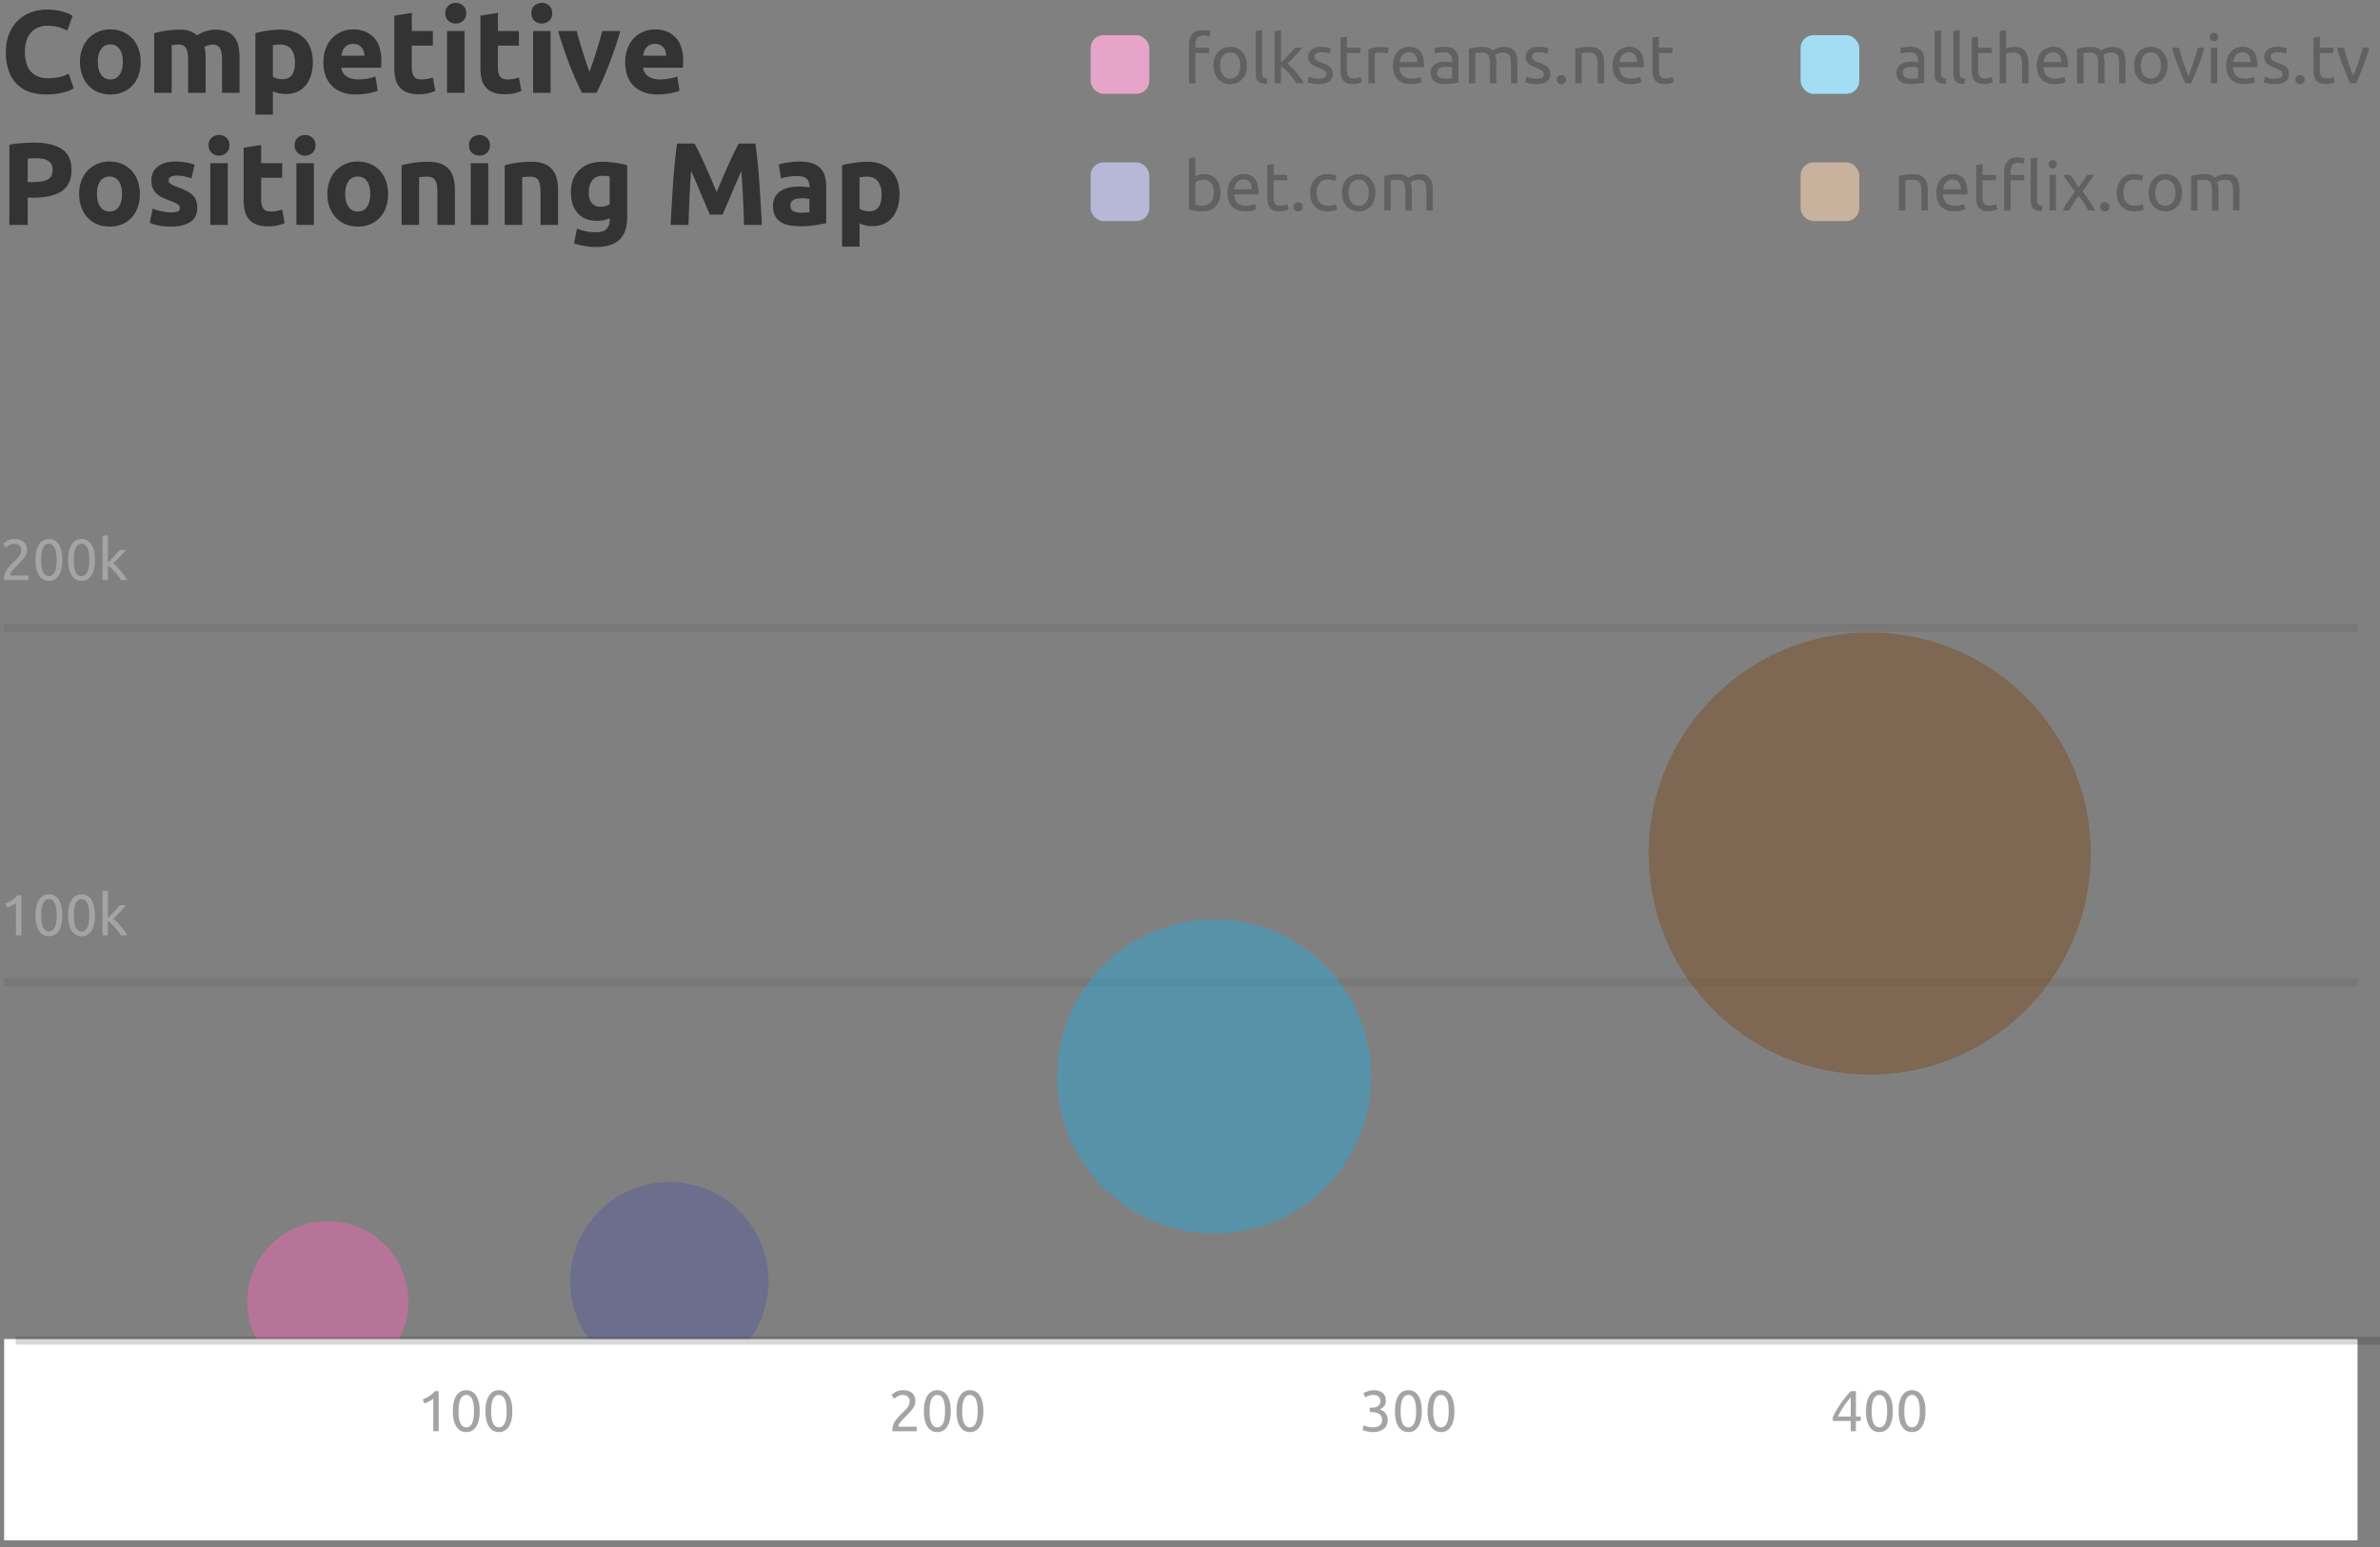 <svg xmlns="http://www.w3.org/2000/svg" width="303" height="197"><rect width="100%" height="100%" fill="#808080" stroke="none"/><g fill="none" fill-rule="evenodd" transform="translate(0 -3)"><path fill="#333" fill-rule="nonzero" d="M153.098 29.906c.349 0 .662-.055.942-.166a2.02 2.02 0 00.715-.47c.197-.204.35-.452.457-.746.108-.294.162-.624.162-.99 0-.349-.045-.668-.135-.96-.09-.29-.223-.54-.397-.75a1.816 1.816 0 00-.641-.487 2.045 2.045 0 00-.868-.175 2.26 2.26 0 00-1.143.305v-2.433l-.81.14v6.497c.186.052.424.104.715.157.29.052.625.078 1.003.078zm-.009-.715c-.22 0-.405-.01-.554-.03a2.578 2.578 0 01-.344-.066v-2.869c.099-.081.241-.16.427-.235a1.6 1.6 0 01.61-.114c.233 0 .432.042.598.127.166.084.3.2.405.348.105.149.18.325.227.528.047.204.07.422.07.654 0 .53-.13.938-.393 1.225-.261.288-.61.432-1.046.432zm5.46.715c.313 0 .594-.029.84-.087.248-.058.42-.113.52-.166l-.114-.68a2.592 2.592 0 01-.44.144c-.195.05-.435.074-.72.074-.505 0-.878-.122-1.116-.366-.238-.244-.375-.602-.41-1.073h3.105c.006-.046.008-.097.008-.152v-.136c0-.779-.162-1.359-.488-1.74-.325-.38-.793-.57-1.404-.57-.262 0-.517.049-.767.148-.25.098-.471.247-.663.444a2.198 2.198 0 00-.462.746c-.117.3-.175.65-.175 1.05 0 .344.045.66.135.947.09.288.229.536.415.746.186.209.423.373.71.492.288.12.63.18 1.025.18zm.828-2.808h-2.25c.017-.157.053-.31.109-.462.055-.151.132-.285.23-.401.1-.117.22-.211.363-.284.142-.072.306-.109.492-.109.332 0 .592.118.78.354.19.235.281.536.276.902zm3.54 2.8c.262 0 .494-.031.698-.092.203-.061.346-.112.427-.153l-.157-.671c-.058.023-.161.062-.31.117a1.7 1.7 0 01-.588.083 1.15 1.15 0 01-.366-.052.561.561 0 01-.262-.179.838.838 0 01-.157-.349 2.503 2.503 0 01-.052-.562v-2.093h1.718v-.68h-1.718v-1.404l-.811.14v4.046c0 .302.024.568.074.798.05.23.135.423.257.58.122.156.283.274.484.353.2.078.455.117.763.117zm2.355.017c.18 0 .322-.058.427-.175a.59.59 0 00.157-.41.595.595 0 00-.157-.41c-.105-.116-.247-.174-.427-.174s-.323.058-.428.175a.596.596 0 00-.157.41c0 .157.053.293.157.41a.547.547 0 00.428.174zm3.74-.009c.117 0 .238-.007.363-.022.125-.014.242-.032.353-.052.11-.02.21-.044.296-.07a.846.846 0 00.201-.083l-.113-.68c-.1.047-.236.09-.41.131-.175.04-.37.061-.585.061-.267 0-.494-.04-.68-.118a1.17 1.17 0 01-.458-.335 1.388 1.388 0 01-.261-.524 2.564 2.564 0 01-.083-.671c0-.547.12-.962.362-1.247.241-.285.588-.428 1.042-.428.18 0 .35.018.51.053.16.035.301.081.423.14l.183-.69a2.837 2.837 0 00-.584-.165 3.6 3.6 0 00-.61-.053 2.2 2.2 0 00-.903.18c-.27.118-.499.284-.685.496a2.25 2.25 0 00-.431.755c-.102.29-.153.61-.153.959s.047.667.14.955c.093.288.234.536.423.745.188.21.421.372.697.489.276.116.598.174.964.174zm3.96.009c.308 0 .593-.057.855-.17.261-.114.486-.275.675-.484.19-.21.336-.46.44-.75.105-.29.158-.616.158-.977 0-.355-.053-.679-.157-.972a2.253 2.253 0 00-.44-.755 1.965 1.965 0 00-.676-.484 2.136 2.136 0 00-.855-.17c-.308 0-.593.057-.855.17a1.956 1.956 0 00-.676.484c-.188.21-.335.461-.44.755a2.864 2.864 0 00-.157.972c0 .36.052.686.157.977.105.29.252.54.44.75.19.21.415.37.676.484.262.113.547.17.855.17zm0-.715c-.395 0-.708-.15-.938-.45-.23-.299-.344-.704-.344-1.216 0-.511.115-.917.344-1.216.23-.3.543-.45.938-.45.395 0 .708.15.937.45.23.299.345.705.345 1.216 0 .512-.115.917-.345 1.217-.23.3-.542.449-.937.449zm4.081.601v-3.828c.023-.006.07-.014.14-.026.07-.012.147-.022.23-.03.085-.01.174-.017.267-.022.093-.006.18-.01.261-.01.192 0 .35.031.476.092a.68.68 0 01.296.284c.073.128.124.288.153.48.029.191.043.421.043.688v2.372h.811v-2.546c0-.198-.011-.387-.034-.567a3.127 3.127 0 00-.105-.497 1.33 1.33 0 01.362-.196c.177-.073.402-.11.676-.11.197 0 .359.031.484.092a.686.686 0 01.296.284c.073.128.122.288.148.48.027.191.04.421.04.688v2.372h.81v-2.546c0-.302-.021-.581-.065-.837a1.67 1.67 0 00-.253-.663 1.23 1.23 0 00-.519-.432c-.22-.101-.505-.152-.854-.152-.18 0-.349.019-.506.057-.157.037-.3.08-.427.13-.128.05-.236.1-.323.153a3.189 3.189 0 00-.192.122 1.28 1.28 0 00-.497-.344 1.983 1.983 0 00-.732-.118c-.402 0-.755.026-1.06.078-.305.053-.55.102-.737.149V29.8h.811zm65.524 0v-3.828l.144-.026c.067-.012.143-.022.227-.03.084-.01.173-.017.266-.022.093-.006.183-.01.27-.01.216 0 .396.029.541.084a.742.742 0 01.349.266 1.2 1.2 0 01.187.48c.038.197.057.435.057.714v2.372h.811v-2.546c0-.308-.029-.59-.087-.846a1.653 1.653 0 00-.301-.658 1.409 1.409 0 00-.571-.428c-.239-.101-.538-.152-.898-.152-.402 0-.756.026-1.064.078a10.38 10.38 0 00-.742.149V29.8h.811zm6.227.105c.314 0 .594-.029.842-.087.247-.058.42-.113.518-.166l-.113-.68a2.623 2.623 0 01-.44.144c-.195.05-.435.074-.72.074-.506 0-.878-.122-1.116-.366-.238-.244-.375-.602-.41-1.073h3.105c.005-.046.008-.097.008-.152v-.136c0-.779-.162-1.359-.488-1.74-.326-.38-.794-.57-1.404-.57-.262 0-.517.049-.767.148-.25.098-.471.247-.663.444a2.198 2.198 0 00-.462.746c-.117.3-.175.65-.175 1.05 0 .344.045.66.135.947.09.288.229.536.415.746.186.209.423.373.71.492.288.12.63.18 1.025.18zm.828-2.808h-2.25a1.98 1.98 0 01.11-.462c.055-.151.132-.285.23-.401.1-.117.22-.211.363-.284.142-.072.306-.109.492-.109.332 0 .592.118.78.354.19.235.281.536.275.902zm3.541 2.8c.262 0 .494-.031.698-.092.203-.061.346-.112.427-.153l-.157-.671c-.058.023-.161.062-.31.117a1.7 1.7 0 01-.588.083 1.16 1.16 0 01-.367-.052.564.564 0 01-.261-.179.838.838 0 01-.157-.349 2.503 2.503 0 01-.052-.562v-2.093h1.718v-.68h-1.718v-1.404l-.811.14v4.046c0 .302.024.568.074.798.05.23.135.423.257.58.122.156.283.274.484.353.2.078.455.117.763.117zm2.79-.097v-3.854h1.745v-.68h-1.744v-.393c0-.348.075-.626.226-.832.151-.207.416-.31.794-.31.157 0 .29.013.401.04.11.025.198.05.262.073l.113-.697a2.018 2.018 0 00-.314-.074 2.913 2.913 0 00-.523-.04c-.61 0-1.058.159-1.343.476-.285.316-.427.766-.427 1.347V29.8h.81zm3.951.088l.113-.68a2.227 2.227 0 01-.322-.066.488.488 0 01-.21-.118.453.453 0 01-.113-.209 1.325 1.325 0 01-.035-.331v-5.45l-.81.139v5.441c0 .43.104.748.313.951.21.204.564.311 1.064.323zm1.421-5.442a.507.507 0 00.524-.532.507.507 0 00-.523-.532.507.507 0 00-.524.532.507.507 0 00.523.532zm.41 5.354v-4.534h-.81V29.8h.81zm1.675 0c.064-.122.142-.261.235-.418.093-.157.193-.318.301-.484a18.102 18.102 0 01.676-.964 17.999 17.999 0 01.68.955c.11.166.212.327.305.484.093.157.172.3.236.427h.89c-.204-.4-.453-.812-.746-1.233-.294-.422-.58-.822-.86-1.2l1.466-2.101h-.864l-1.09 1.587-1.081-1.587h-.916l1.5 2.154c-.279.372-.56.763-.841 1.173-.282.41-.525.812-.728 1.207h.837zm4.552.114c.18 0 .322-.058.427-.175a.59.59 0 00.157-.41.595.595 0 00-.157-.41c-.105-.116-.247-.174-.427-.174s-.323.058-.427.175a.591.591 0 00-.157.41c0 .157.052.293.157.41a.545.545 0 00.427.174zm3.741-.009c.116 0 .237-.007.362-.022.125-.014.243-.032.353-.052.11-.02.21-.044.297-.07a.835.835 0 00.2-.083l-.113-.68c-.1.047-.236.09-.41.131-.175.04-.37.061-.584.061-.268 0-.495-.04-.68-.118a1.15 1.15 0 01-.458-.335 1.375 1.375 0 01-.262-.524 2.564 2.564 0 01-.083-.671c0-.547.12-.962.362-1.247.241-.285.589-.428 1.042-.428.18 0 .35.018.51.053.16.035.301.081.423.14l.183-.69a2.837 2.837 0 00-.584-.165 3.59 3.59 0 00-.61-.053 2.2 2.2 0 00-.903.18c-.27.118-.498.284-.685.496a2.25 2.25 0 00-.431.755c-.102.29-.153.61-.153.959s.047.667.14.955a1.94 1.94 0 001.12 1.234c.276.116.598.174.964.174zm3.96.009c.307 0 .592-.057.854-.17.261-.114.487-.275.676-.484.189-.21.335-.46.44-.75.105-.29.157-.616.157-.977 0-.355-.052-.679-.157-.972a2.236 2.236 0 00-.44-.755 1.965 1.965 0 00-.676-.484 2.136 2.136 0 00-.855-.17c-.308 0-.593.057-.855.17a1.952 1.952 0 00-.675.484c-.19.21-.336.461-.44.755a2.864 2.864 0 00-.158.972c0 .36.053.686.157.977.105.29.252.54.44.75.19.21.415.37.676.484.262.113.547.17.855.17zm0-.715c-.396 0-.709-.15-.938-.45-.23-.299-.345-.704-.345-1.216 0-.511.115-.917.345-1.216.23-.3.542-.45.937-.45s.708.15.938.45c.23.299.344.705.344 1.216 0 .512-.115.917-.344 1.217-.23.3-.543.449-.938.449zm4.08.601v-3.828a3.13 3.13 0 01.371-.056c.084-.01.173-.017.266-.022.093-.006.18-.01.262-.01.191 0 .35.031.475.092a.68.68 0 01.296.284c.073.128.124.288.153.48.029.191.044.421.044.688v2.372h.81v-2.546c0-.198-.011-.387-.034-.567a3.02 3.02 0 00-.105-.497c.064-.058.185-.123.362-.196a1.79 1.79 0 01.676-.11c.197 0 .359.031.484.092a.68.68 0 01.296.284c.073.128.122.288.149.48.026.191.039.421.039.688v2.372h.81v-2.546c0-.302-.021-.581-.065-.837a1.67 1.67 0 00-.253-.663 1.227 1.227 0 00-.518-.432c-.221-.101-.506-.152-.855-.152-.18 0-.349.019-.506.057-.157.037-.3.08-.427.13-.128.05-.236.1-.323.153-.087.052-.15.093-.192.122a1.273 1.273 0 00-.497-.344 1.98 1.98 0 00-.732-.118c-.401 0-.755.026-1.06.078-.305.053-.55.102-.737.149V29.8h.811zm-36.548-16.099c.18 0 .362-.007.545-.022a13.22 13.22 0 00.933-.104l.293-.048v-2.835c0-.255-.03-.49-.088-.702a1.347 1.347 0 00-.292-.549 1.343 1.343 0 00-.54-.358 2.36 2.36 0 00-.824-.126c-.285 0-.55.022-.794.065-.244.044-.419.09-.523.136l.096.671c.098-.04.248-.08.449-.118.2-.037.434-.056.702-.056.209 0 .38.03.51.091s.234.143.31.244a.912.912 0 01.156.35c.03.13.044.262.044.396v.227a2.06 2.06 0 00-.122-.026l-.205-.04a2.804 2.804 0 00-.501-.048c-.256 0-.5.027-.733.079a1.92 1.92 0 00-.61.244c-.175.11-.313.256-.415.436-.101.18-.152.395-.152.645 0 .262.043.486.13.672.088.186.21.336.367.449a1.6 1.6 0 00.558.249 3 3 0 00.706.078zm.096-.68c-.32 0-.572-.057-.758-.17-.186-.114-.28-.316-.28-.606 0-.157.038-.284.114-.38a.795.795 0 01.283-.226c.114-.056.239-.092.375-.11.137-.017.266-.026.388-.026.186 0 .345.01.476.031.13.02.225.045.283.074v1.352a2.282 2.282 0 01-.37.048 9.533 9.533 0 01-.51.013zm4.378.671l.113-.68a2.24 2.24 0 01-.322-.065.498.498 0 01-.21-.118.452.452 0 01-.113-.21 1.317 1.317 0 01-.035-.33V6.838l-.81.14v5.441c0 .43.104.747.313.95.21.204.564.312 1.064.323zm2.38 0l.114-.68a2.286 2.286 0 01-.323-.065.488.488 0 01-.209-.118.452.452 0 01-.113-.21 1.317 1.317 0 01-.035-.33V6.838l-.811.14v5.441c0 .43.105.747.314.95.21.204.564.312 1.064.323zm2.547.009a2.4 2.4 0 00.698-.092 2.86 2.86 0 00.427-.152l-.157-.672c-.058.024-.161.063-.31.118a1.724 1.724 0 01-.588.083c-.14 0-.262-.018-.366-.052a.563.563 0 01-.262-.18.833.833 0 01-.157-.348 2.51 2.51 0 01-.052-.562V9.752h1.718v-.68h-1.718V7.666l-.811.14v4.046c0 .303.024.569.074.798.05.23.135.423.257.58.122.157.284.275.484.353.2.079.455.118.763.118zm2.79-.096V9.84a1.48 1.48 0 01.145-.044c.066-.017.142-.033.226-.048.085-.014.173-.027.266-.039.093-.012.183-.017.27-.017.216 0 .396.027.541.082a.751.751 0 01.35.266c.086.122.149.282.187.48.037.198.056.436.056.715v2.372h.811V11.06c0-.308-.029-.59-.087-.846a1.663 1.663 0 00-.3-.659 1.417 1.417 0 00-.572-.427c-.238-.102-.538-.153-.898-.153a2.767 2.767 0 00-.994.184v-2.32l-.811.14v6.627h.81zm6.201.105c.314 0 .595-.03.842-.087a2.45 2.45 0 00.518-.166l-.113-.68a2.719 2.719 0 01-.44.144 3.002 3.002 0 01-.72.074c-.506 0-.878-.122-1.116-.367-.238-.244-.375-.601-.41-1.072h3.105a1.22 1.22 0 00.008-.153v-.135c0-.78-.162-1.359-.488-1.74-.325-.38-.793-.571-1.404-.571-.262 0-.517.05-.767.148-.25.1-.471.247-.663.445a2.188 2.188 0 00-.462.746c-.117.299-.175.65-.175 1.05 0 .343.045.659.135.947.09.287.229.536.415.745.186.21.423.374.71.493.288.12.63.179 1.025.179zm.829-2.808h-2.25c.017-.157.053-.311.109-.462a1.181 1.181 0 01.593-.685c.142-.073.306-.11.492-.11.332 0 .592.119.78.354.19.236.281.536.276.903zm2.825 2.703V9.778a3.1 3.1 0 01.37-.056 5.123 5.123 0 01.528-.031c.192 0 .35.03.476.091a.686.686 0 01.296.284c.073.127.124.287.153.48.029.191.043.42.043.688v2.372h.811V11.06c0-.198-.011-.387-.035-.567a3.022 3.022 0 00-.104-.497c.064-.058.184-.124.362-.196.177-.073.402-.11.675-.11.198 0 .36.031.484.092a.683.683 0 01.297.284c.073.127.122.287.148.48.026.191.04.42.04.688v2.372h.81V11.06c0-.303-.021-.582-.065-.837a1.684 1.684 0 00-.253-.663 1.23 1.23 0 00-.519-.432c-.22-.102-.506-.153-.854-.153-.18 0-.35.02-.506.057a3.44 3.44 0 00-.427.131c-.128.05-.236.1-.323.153a3.189 3.189 0 00-.192.122 1.29 1.29 0 00-.497-.345 2.006 2.006 0 00-.733-.118c-.4 0-.754.027-1.06.079-.304.052-.55.102-.736.148v4.404h.811zm8.572.113c.308 0 .593-.056.855-.17.262-.113.487-.274.676-.484.189-.209.336-.459.44-.75.105-.29.157-.616.157-.976 0-.355-.052-.679-.157-.973a2.215 2.215 0 00-.44-.754c-.19-.21-.414-.37-.676-.484a2.136 2.136 0 00-.855-.17c-.308 0-.593.057-.854.17a1.934 1.934 0 00-.676.484c-.19.21-.336.46-.44.754a2.874 2.874 0 00-.157.973c0 .36.052.686.156.976.105.291.252.541.44.75.19.21.415.371.677.484.261.114.546.17.854.17zm0-.715c-.395 0-.707-.15-.937-.449-.23-.3-.345-.705-.345-1.216 0-.512.115-.917.345-1.217.23-.3.542-.449.937-.449.396 0 .708.15.938.45.23.299.344.704.344 1.216 0 .511-.115.917-.344 1.216-.23.3-.542.45-.938.45zm5.128.602c.285-.616.58-1.314.885-2.093a22.96 22.96 0 00.798-2.442h-.837c-.07.285-.153.589-.249.912a30.356 30.356 0 01-.632 1.879c-.11.296-.215.561-.314.794a20.175 20.175 0 01-.314-.794 27.498 27.498 0 01-.632-1.88 18.447 18.447 0 01-.248-.91h-.873c.227.848.493 1.662.798 2.441.306.78.6 1.477.886 2.093h.732zm2.921-5.354a.508.508 0 00.524-.532.507.507 0 00-.523-.532.507.507 0 00-.524.532.508.508 0 00.523.532zm.41 5.354V9.071h-.81v4.535h.81zm3.428.105c.313 0 .594-.03.841-.087.247-.059.42-.114.519-.166l-.113-.68a2.753 2.753 0 01-1.16.218c-.506 0-.878-.122-1.117-.367-.238-.244-.375-.601-.41-1.072h3.105c.006-.047.009-.098.009-.153v-.135c0-.78-.163-1.359-.488-1.74-.326-.38-.794-.571-1.405-.571-.261 0-.517.05-.767.148a1.9 1.9 0 00-.663.445 2.188 2.188 0 00-.462.746c-.116.299-.174.65-.174 1.05 0 .343.045.659.135.947.09.287.228.536.414.745.186.21.423.374.71.493.289.12.63.179 1.026.179zm.828-2.808h-2.25c.017-.157.054-.311.11-.462.054-.152.131-.285.23-.402.099-.116.22-.21.362-.283.142-.073.307-.11.493-.11.331 0 .591.119.78.354.19.236.28.536.275.903zm3.07 2.808c.575 0 1.018-.108 1.33-.323.31-.215.466-.532.466-.95a1.38 1.38 0 00-.096-.546 1.049 1.049 0 00-.275-.379 1.843 1.843 0 00-.431-.275 9 9 0 00-.576-.24 5.312 5.312 0 01-.418-.165 1.47 1.47 0 01-.293-.17.616.616 0 01-.174-.205.577.577 0 01-.057-.262.45.45 0 01.253-.423c.169-.09.367-.135.593-.135.262 0 .486.025.672.074.186.05.322.098.41.144l.148-.697a3.164 3.164 0 00-.488-.127c-.11-.02-.23-.038-.358-.052a3.296 3.296 0 00-.384-.022c-.511 0-.915.118-1.212.353-.296.236-.445.554-.445.955 0 .204.035.375.105.515.07.14.163.258.28.357.115.099.253.185.413.257.16.073.327.144.502.214.36.145.619.276.776.393a.554.554 0 01.235.47c0 .192-.08.332-.24.419-.16.087-.405.13-.736.13-.338 0-.608-.034-.811-.104-.204-.07-.352-.122-.445-.157l-.148.698c.081.035.235.086.462.152.227.067.54.1.942.1zm3.209.008c.18 0 .322-.058.427-.174a.591.591 0 00.157-.41.593.593 0 00-.157-.41c-.105-.116-.247-.174-.427-.174s-.323.058-.428.174a.597.597 0 00-.156.41c0 .157.052.294.156.41a.549.549 0 00.428.174zm3.296-.017a2.4 2.4 0 00.698-.092 2.86 2.86 0 00.427-.152l-.157-.672c-.058.024-.161.063-.31.118a1.724 1.724 0 01-.588.083c-.14 0-.262-.018-.366-.052a.563.563 0 01-.262-.18.833.833 0 01-.157-.348 2.51 2.51 0 01-.052-.562V9.752h1.718v-.68h-1.718V7.666l-.811.14v4.046c0 .303.024.569.074.798.05.23.135.423.257.58.122.157.284.275.484.353.2.079.455.118.763.118zm3.837-.096c.285-.616.58-1.314.885-2.093.306-.779.572-1.593.798-2.442h-.837c-.07.285-.152.589-.248.912a30.356 30.356 0 01-.633 1.879c-.11.296-.215.561-.314.794a21.868 21.868 0 01-.314-.794 27.498 27.498 0 01-.632-1.88 18.447 18.447 0 01-.248-.91h-.872c.226.848.492 1.662.798 2.441.305.78.6 1.477.885 2.093h.732zm-147.76 0V9.752h1.745v-.68h-1.744v-.393c0-.349.075-.626.227-.833.15-.206.415-.31.793-.31.186 0 .343.017.471.049.128.032.227.065.297.1l.148-.698c-.07-.029-.19-.06-.362-.096a3.13 3.13 0 00-.615-.052c-.61 0-1.058.158-1.343.475-.285.317-.427.766-.427 1.348v4.944h.81zm4.43.113c.309 0 .594-.056.855-.17.262-.113.487-.274.676-.484a2.2 2.2 0 00.44-.75c.105-.29.158-.616.158-.976 0-.355-.053-.679-.157-.973a2.248 2.248 0 00-.44-.754c-.19-.21-.415-.37-.677-.484a2.128 2.128 0 00-.854-.17c-.308 0-.593.057-.855.17a1.943 1.943 0 00-.676.484c-.189.21-.335.46-.44.754a2.874 2.874 0 00-.157.973c0 .36.052.686.157.976.105.291.251.541.44.75.19.21.415.371.676.484.262.114.547.17.855.17zm0-.715c-.394 0-.707-.15-.937-.449-.23-.3-.344-.705-.344-1.216 0-.512.115-.917.344-1.217.23-.3.543-.449.938-.449.395 0 .708.15.937.45.23.299.345.704.345 1.216 0 .511-.115.917-.345 1.216-.23.3-.542.45-.937.45zm4.631.69l.114-.68a2.243 2.243 0 01-.323-.066.498.498 0 01-.21-.118.45.45 0 01-.112-.21 1.272 1.272 0 01-.035-.33V6.838l-.811.14v5.441c0 .43.104.747.314.95.209.204.564.312 1.063.323zm1.832-.088v-2.18c.163.11.334.247.514.41.18.163.358.341.532.536.175.195.342.398.502.61.16.213.3.42.423.624h.95a7.811 7.811 0 00-.427-.658 13.231 13.231 0 00-.536-.698 9.583 9.583 0 00-.576-.64 5.38 5.38 0 00-.554-.498l.484-.501c.172-.178.342-.355.51-.532.169-.178.332-.354.489-.528.157-.174.302-.334.436-.48h-.95c-.105.122-.23.263-.376.423-.145.16-.3.327-.462.502-.163.174-.328.346-.497.514l-.462.462V6.84l-.811.14v6.627h.81zm4.796.105c.576 0 1.019-.108 1.33-.323.311-.215.467-.532.467-.95a1.38 1.38 0 00-.096-.546 1.06 1.06 0 00-.275-.379 1.85 1.85 0 00-.432-.275 8.955 8.955 0 00-.575-.24 5.35 5.35 0 01-.419-.165 1.46 1.46 0 01-.292-.17.604.604 0 01-.174-.205.577.577 0 01-.057-.262c0-.192.084-.332.253-.423.168-.09.366-.135.593-.135.261 0 .485.025.671.074.186.05.323.098.41.144l.148-.697a3.021 3.021 0 00-.488-.127c-.11-.02-.23-.038-.358-.052a3.266 3.266 0 00-.383-.022c-.512 0-.916.118-1.212.353-.297.236-.445.554-.445.955 0 .204.035.375.105.515.07.14.162.258.279.357.116.099.254.185.414.257.16.073.327.144.501.214.36.145.62.276.776.393a.555.555 0 01.236.47c0 .192-.08.332-.24.419-.16.087-.405.13-.737.13-.337 0-.607-.034-.81-.104-.204-.07-.353-.122-.446-.157l-.148.698c.082.035.236.086.462.152.227.067.541.1.942.1zm4.36-.009c.262 0 .495-.03.698-.092.204-.06.346-.111.427-.152l-.157-.672c-.058.024-.16.063-.31.118a1.72 1.72 0 01-.588.083c-.14 0-.261-.018-.366-.052a.563.563 0 01-.262-.18.833.833 0 01-.157-.348 2.51 2.51 0 01-.052-.562V9.752h1.718v-.68h-1.718V7.666l-.811.14v4.046c0 .303.025.569.074.798.05.23.135.423.257.58.122.157.284.275.484.353.2.079.455.118.763.118zm2.791-.096v-3.81c.047-.012.144-.034.292-.066s.298-.048.45-.048c.232 0 .422.016.57.048.149.032.255.06.319.083l.14-.707a1.987 1.987 0 00-.162-.039 7.847 7.847 0 00-.24-.044 3.787 3.787 0 00-.506-.048c-.354 0-.674.031-.959.092a5.47 5.47 0 00-.715.196v4.343h.811zm4.587.105c.314 0 .595-.03.842-.087a2.45 2.45 0 00.518-.166l-.113-.68a2.719 2.719 0 01-.44.144 3.002 3.002 0 01-.72.074c-.506 0-.878-.122-1.116-.367-.238-.244-.375-.601-.41-1.072h3.105c.005-.047.008-.098.008-.153v-.135c0-.78-.162-1.359-.488-1.74-.326-.38-.794-.571-1.404-.571-.262 0-.517.05-.767.148-.25.1-.471.247-.663.445a2.188 2.188 0 00-.462.746c-.117.299-.175.65-.175 1.05 0 .343.045.659.135.947.09.287.229.536.415.745.186.21.423.374.71.493.288.12.63.179 1.025.179zm.829-2.808h-2.25c.017-.157.053-.311.109-.462a1.181 1.181 0 01.593-.685c.142-.073.306-.11.492-.11.332 0 .592.119.78.354.19.236.281.536.276.903zm3.453 2.799c.18 0 .362-.007.545-.022a13.61 13.61 0 00.933-.104l.292-.048v-2.835c0-.255-.029-.49-.087-.702a1.359 1.359 0 00-.292-.549 1.35 1.35 0 00-.54-.358 2.37 2.37 0 00-.825-.126c-.285 0-.55.022-.794.065-.244.044-.418.09-.523.136l.096.671c.099-.04.249-.08.45-.118.2-.037.434-.056.701-.056.21 0 .38.03.51.091a.804.804 0 01.467.594c.029.13.044.262.044.396v.227a2.146 2.146 0 00-.123-.026l-.204-.04a2.785 2.785 0 00-.502-.048c-.256 0-.5.027-.732.079a1.91 1.91 0 00-.61.244c-.175.11-.313.256-.415.436-.102.18-.153.395-.153.645 0 .262.044.486.131.672.087.186.21.336.366.449a1.6 1.6 0 00.558.249c.216.052.451.078.707.078zm.096-.68c-.32 0-.573-.057-.759-.17-.186-.114-.279-.316-.279-.606a.6.6 0 01.113-.38.798.798 0 01.284-.226c.113-.056.238-.092.375-.11.136-.017.266-.026.388-.026.186 0 .344.01.475.031.131.02.225.045.284.074v1.352c-.1.023-.223.039-.371.048a9.477 9.477 0 01-.51.013zm3.828.584V9.778a3.1 3.1 0 01.37-.056 5.123 5.123 0 01.528-.031c.192 0 .35.03.476.091a.68.68 0 01.296.284c.073.127.124.287.153.48.029.191.043.42.043.688v2.372h.811V11.06c0-.198-.011-.387-.035-.567a3.022 3.022 0 00-.104-.497c.064-.058.184-.124.362-.196.177-.073.402-.11.676-.11.197 0 .359.031.484.092s.223.156.296.284c.073.127.122.287.148.48.026.191.04.42.04.688v2.372h.81V11.06c0-.303-.021-.582-.065-.837a1.67 1.67 0 00-.253-.663 1.23 1.23 0 00-.519-.432c-.22-.102-.505-.153-.854-.153-.18 0-.35.02-.506.057a3.44 3.44 0 00-.427.131c-.128.05-.236.1-.323.153a3.189 3.189 0 00-.192.122 1.29 1.29 0 00-.497-.345 2.004 2.004 0 00-.732-.118 6.36 6.36 0 00-1.06.079c-.305.052-.55.102-.737.148v4.404h.811zm7.753.105c.575 0 1.019-.108 1.33-.323.31-.215.466-.532.466-.95a1.38 1.38 0 00-.096-.546 1.058 1.058 0 00-.274-.379 1.871 1.871 0 00-.432-.275 9 9 0 00-.576-.24 5.472 5.472 0 01-.418-.165 1.433 1.433 0 01-.292-.17.608.608 0 01-.175-.205.577.577 0 01-.057-.262.45.45 0 01.253-.423c.169-.09.367-.135.593-.135.262 0 .486.025.672.074.186.05.323.098.41.144l.148-.697a3.164 3.164 0 00-.488-.127c-.11-.02-.23-.038-.358-.052a3.296 3.296 0 00-.384-.022c-.511 0-.915.118-1.212.353-.296.236-.445.554-.445.955 0 .204.035.375.105.515.07.14.163.258.28.357.115.099.254.185.413.257.16.073.327.144.502.214.36.145.619.276.776.393a.554.554 0 01.235.47c0 .192-.08.332-.24.419-.16.087-.405.13-.736.13-.337 0-.608-.034-.811-.104-.204-.07-.352-.122-.445-.157l-.148.698c.081.035.235.086.462.152.227.067.54.1.942.1zm3.209.008c.18 0 .323-.058.427-.174a.591.591 0 00.157-.41.593.593 0 00-.157-.41c-.104-.116-.247-.174-.427-.174s-.323.058-.427.174a.593.593 0 00-.157.41c0 .157.052.294.157.41a.545.545 0 00.427.174zm2.581-.113V9.778a4.158 4.158 0 01.371-.056 4.99 4.99 0 01.536-.031c.215 0 .395.027.54.082a.751.751 0 01.35.266 1.2 1.2 0 01.187.48c.038.198.057.436.057.715v2.372h.81V11.06c0-.308-.028-.59-.086-.846a1.678 1.678 0 00-.301-.659 1.413 1.413 0 00-.571-.427c-.239-.102-.538-.153-.899-.153-.4 0-.755.027-1.064.079a10.26 10.26 0 00-.74.148v4.404h.81zm6.227.105c.314 0 .594-.03.841-.087a2.52 2.52 0 00.52-.166l-.114-.68a2.753 2.753 0 01-1.16.218c-.506 0-.878-.122-1.116-.367-.239-.244-.375-.601-.41-1.072h3.104c.006-.047.01-.098.01-.153v-.135c0-.78-.164-1.359-.49-1.74-.325-.38-.793-.571-1.403-.571-.262 0-.518.05-.768.148-.25.1-.47.247-.662.445a2.205 2.205 0 00-.463.746c-.116.299-.174.65-.174 1.05 0 .343.045.659.135.947.09.287.228.536.414.745.186.21.423.374.711.493.288.12.63.179 1.025.179zm.828-2.808h-2.25c.018-.157.054-.311.11-.462a1.19 1.19 0 01.592-.685c.143-.073.307-.11.493-.11.331 0 .592.119.78.354.19.236.281.536.275.903zm3.54 2.799c.262 0 .495-.03.698-.092.204-.06.346-.111.428-.152l-.157-.672c-.058.024-.162.063-.31.118a1.726 1.726 0 01-.589.083c-.139 0-.261-.018-.366-.052a.56.56 0 01-.261-.18.833.833 0 01-.157-.348 2.502 2.502 0 01-.053-.562V9.752h1.718v-.68h-1.718V7.666l-.81.14v4.046c0 .303.024.569.073.798.05.23.136.423.258.58.122.157.283.275.484.353.2.079.455.118.763.118z" opacity=".4"/><rect width="7.475" height="7.475" x="138.847" y="23.67" fill="#B7B7D8" rx="1.644"/><rect width="7.475" height="7.475" x="229.234" y="23.67" fill="#C8B29D" rx="1.644"/><rect width="7.475" height="7.475" x="229.234" y="7.475" fill="#A2DDF3" rx="1.644"/><rect width="7.475" height="7.475" x="138.847" y="7.475" fill="#E6A4C8" rx="1.644"/><g transform="translate(0 69.844)"><path fill="#000" d="M300.142 58.749H.527v-1.052h299.615zm0-45.156H.527v-1.052h299.615z" opacity=".06"/><path fill="#A4A4A4" fill-rule="nonzero" d="M2.718 52.24v-5.104H2.23c-.22.256-.463.468-.729.637-.265.17-.537.308-.817.416l.213.516a4.7 4.7 0 00.638-.28c.1-.054.193-.11.28-.17.085-.058.158-.115.217-.169v4.154h.685zm3.513.11c.535 0 .953-.23 1.255-.692.302-.461.453-1.12.453-1.973 0-.855-.15-1.513-.453-1.974-.302-.462-.72-.692-1.255-.692-.536 0-.954.23-1.256.692-.302.461-.453 1.12-.453 1.974 0 .854.15 1.512.453 1.973.302.462.72.693 1.256.693zm0-.603a.7.7 0 01-.472-.166c-.127-.11-.23-.26-.305-.446-.077-.186-.13-.405-.162-.655s-.048-.516-.048-.795c0-.28.016-.545.048-.796.031-.25.085-.469.162-.655.076-.187.178-.335.305-.446a.7.7 0 01.472-.166c.186 0 .343.056.47.166.128.11.23.26.306.446.077.186.13.405.162.655s.048.516.048.796-.016.545-.048.795c-.031.25-.085.469-.162.655a1.158 1.158 0 01-.305.446.698.698 0 01-.471.166zm4.153.604c.535 0 .954-.231 1.256-.693.302-.461.453-1.12.453-1.973 0-.855-.151-1.513-.453-1.974-.302-.462-.72-.692-1.256-.692-.535 0-.954.23-1.256.692-.301.461-.452 1.12-.452 1.974 0 .854.15 1.512.452 1.973.302.462.721.693 1.256.693zm0-.604a.697.697 0 01-.471-.166 1.15 1.15 0 01-.306-.446c-.076-.186-.13-.405-.162-.655s-.048-.516-.048-.795c0-.28.016-.545.048-.796.032-.25.086-.469.162-.655a1.15 1.15 0 01.306-.446.697.697 0 01.471-.166.7.7 0 01.472.166c.127.11.229.26.305.446.076.186.13.405.162.655s.048.516.048.796-.016.545-.048.795-.086.469-.162.655a1.158 1.158 0 01-.305.446.7.7 0 01-.472.166zm3.351.493V50.4c.138.093.282.209.435.346.152.138.302.288.449.453.147.164.288.336.423.515.135.18.254.355.358.527h.802a6.556 6.556 0 00-.36-.556 11.612 11.612 0 00-.454-.59 8.08 8.08 0 00-.486-.54 4.559 4.559 0 00-.467-.42l.408-.424.431-.449c.143-.15.28-.298.413-.446.132-.147.255-.282.368-.405h-.803c-.088.104-.194.223-.316.358-.123.135-.253.276-.39.423-.138.147-.278.292-.42.435l-.39.39v-3.49l-.686.117v5.597h.685zM3.609 7v-.582h-2.35a.6.6 0 01.1-.294c.066-.113.148-.231.246-.354.099-.123.203-.24.313-.353l.291-.295c.148-.147.295-.298.442-.453.148-.155.28-.312.398-.471.118-.16.212-.322.284-.486.07-.165.106-.335.106-.512 0-.452-.133-.802-.401-1.05s-.669-.372-1.204-.372c-.177 0-.341.023-.494.067a2.21 2.21 0 00-.412.162 1.948 1.948 0 00-.516.382l.34.487.146-.13c.064-.056.143-.11.236-.161a1.82 1.82 0 01.317-.136 1.209 1.209 0 01.725-.011.74.74 0 01.276.15c.079.07.142.155.188.258.047.103.07.229.07.376 0 .137-.026.268-.077.39-.052.123-.12.242-.206.357a3.631 3.631 0 01-.295.347c-.11.115-.227.232-.35.35-.147.147-.297.299-.449.456-.152.157-.29.324-.412.5a2.654 2.654 0 00-.299.564c-.076.2-.114.414-.114.645v.08c0 .03.003.06.008.089h3.093zm2.622.11c.535 0 .953-.23 1.255-.692.302-.461.453-1.12.453-1.974 0-.854-.15-1.512-.453-1.973-.302-.462-.72-.693-1.255-.693-.536 0-.954.231-1.256.693-.302.461-.453 1.12-.453 1.973 0 .855.15 1.513.453 1.974.302.462.72.692 1.256.692zm0-.603a.7.7 0 01-.472-.166c-.127-.11-.23-.26-.305-.446-.077-.186-.13-.405-.162-.655s-.048-.516-.048-.796.016-.545.048-.795c.031-.25.085-.469.162-.655.076-.187.178-.335.305-.446a.7.7 0 01.472-.166c.186 0 .343.056.47.166.128.11.23.26.306.446.077.186.13.405.162.655s.048.516.048.795c0 .28-.016.545-.048.796-.031.25-.085.469-.162.655a1.158 1.158 0 01-.305.446.698.698 0 01-.471.166zm4.153.603c.535 0 .954-.23 1.256-.692.302-.461.453-1.12.453-1.974 0-.854-.151-1.512-.453-1.973-.302-.462-.72-.693-1.256-.693-.535 0-.954.231-1.256.693-.301.461-.452 1.12-.452 1.973 0 .855.15 1.513.452 1.974.302.462.721.692 1.256.692zm0-.603a.697.697 0 01-.471-.166 1.15 1.15 0 01-.306-.446c-.076-.186-.13-.405-.162-.655s-.048-.516-.048-.796.016-.545.048-.795.086-.469.162-.655a1.15 1.15 0 01.306-.446.697.697 0 01.471-.166.7.7 0 01.472.166c.127.11.229.26.305.446.076.186.13.405.162.655s.048.516.048.795c0 .28-.016.545-.048.796-.032.25-.086.469-.162.655a1.158 1.158 0 01-.305.446.7.7 0 01-.472.166zM13.735 7V5.159c.138.093.282.209.435.346.152.137.302.288.449.453.147.164.288.336.423.515.135.18.254.355.358.527h.802a6.556 6.556 0 00-.36-.556 11.612 11.612 0 00-.454-.59 8.08 8.08 0 00-.486-.54 4.559 4.559 0 00-.467-.42l.408-.424.431-.449c.143-.15.28-.298.413-.446.132-.147.255-.282.368-.405h-.803c-.088.103-.194.223-.316.358-.123.135-.253.276-.39.423-.138.147-.278.292-.42.435l-.39.39V1.285l-.686.118V7h.685z"/><circle cx="238.036" cy="41.821" r="28.144" fill="#7C4816" opacity=".42"/><circle cx="154.574" cy="70.196" r="19.99" fill="#22ADE3" opacity=".42"/><circle cx="41.737" cy="98.865" r="10.258" fill="#D66CA6" opacity=".62"/><circle cx="85.22" cy="96.267" r="12.625" fill="#5454A3" opacity=".42"/><path fill="#FFF" d="M.526 103.631h299.615v25.629H.526z"/><path fill="#A4A4A4" fill-rule="nonzero" d="M55.848 115.366v-5.104h-.486c-.22.255-.464.468-.729.637-.265.17-.537.308-.817.416l.213.516a4.45 4.45 0 00.637-.28c.1-.054.194-.11.28-.17.086-.058.158-.115.217-.169v4.154h.685zm3.513.11c.535 0 .954-.23 1.256-.692.302-.462.453-1.12.453-1.974 0-.854-.151-1.512-.453-1.974-.302-.461-.72-.692-1.256-.692-.535 0-.953.23-1.255.692-.302.462-.453 1.12-.453 1.974 0 .854.15 1.512.453 1.974.302.461.72.692 1.255.692zm0-.604a.698.698 0 01-.471-.165 1.15 1.15 0 01-.306-.446c-.076-.187-.13-.405-.162-.655s-.048-.516-.048-.796.016-.545.048-.795.086-.47.162-.656c.076-.186.178-.335.306-.445a.698.698 0 01.471-.166c.187 0 .344.055.472.166.127.11.23.259.305.445.076.187.13.405.162.656.032.25.048.515.048.795s-.016.545-.048.796c-.032.25-.086.468-.162.655a1.158 1.158 0 01-.305.446.698.698 0 01-.472.165zm4.154.604c.535 0 .954-.23 1.256-.692.302-.462.453-1.12.453-1.974 0-.854-.151-1.512-.453-1.974-.302-.461-.72-.692-1.256-.692-.535 0-.954.23-1.256.692-.302.462-.453 1.12-.453 1.974 0 .854.151 1.512.453 1.974.302.461.72.692 1.256.692zm0-.604a.694.694 0 01-.471-.165 1.15 1.15 0 01-.306-.446c-.076-.187-.13-.405-.162-.655s-.048-.516-.048-.796.016-.545.048-.795.086-.47.162-.656c.076-.186.178-.335.306-.445a.694.694 0 01.47-.166.69.69 0 01.472.166c.128.11.23.259.306.445.076.187.13.405.162.656.032.25.048.515.048.795s-.016.545-.048.796c-.032.25-.086.468-.162.655a1.15 1.15 0 01-.306.446.694.694 0 01-.471.165zm53.194.494v-.582h-2.35a.61.61 0 01.1-.295c.066-.113.148-.23.247-.353.098-.123.202-.24.313-.354.11-.113.207-.21.29-.294.148-.148.295-.299.442-.453a4.86 4.86 0 00.398-.472c.118-.16.212-.321.284-.486.07-.164.106-.335.106-.511 0-.452-.133-.802-.4-1.05-.269-.248-.67-.372-1.205-.372-.177 0-.341.022-.493.066a2.37 2.37 0 00-.413.162 1.95 1.95 0 00-.515.383l.338.487.148-.13c.063-.056.142-.11.235-.161.094-.052.2-.097.317-.137a1.237 1.237 0 01.725-.011.753.753 0 01.277.151.76.76 0 01.187.258c.047.103.07.228.07.376 0 .137-.025.267-.077.39s-.12.242-.206.357c-.086.116-.184.23-.295.346-.11.116-.227.232-.35.35-.147.147-.297.3-.449.457-.152.157-.29.324-.412.5a2.676 2.676 0 00-.299.564 1.791 1.791 0 00-.114.644v.081c0 .03.003.06.008.089h3.093zm2.622.11c.535 0 .953-.23 1.255-.692.302-.462.453-1.12.453-1.974 0-.854-.15-1.512-.453-1.974-.302-.461-.72-.692-1.255-.692-.536 0-.954.23-1.256.692-.302.462-.453 1.12-.453 1.974 0 .854.151 1.512.453 1.974.302.461.72.692 1.256.692zm0-.604a.698.698 0 01-.472-.165c-.127-.11-.23-.26-.305-.446-.076-.187-.13-.405-.162-.655s-.048-.516-.048-.796.016-.545.048-.795.086-.47.162-.656c.076-.186.178-.335.305-.445a.7.7 0 01.472-.166c.186 0 .343.055.471.166.128.11.23.259.306.445.076.187.13.405.162.656.032.25.048.515.048.795s-.016.545-.048.796c-.032.25-.086.468-.162.655a1.15 1.15 0 01-.306.446.698.698 0 01-.471.165zm4.153.604c.535 0 .954-.23 1.256-.692.302-.462.453-1.12.453-1.974 0-.854-.151-1.512-.453-1.974-.302-.461-.72-.692-1.256-.692-.535 0-.953.23-1.255.692-.302.462-.453 1.12-.453 1.974 0 .854.15 1.512.453 1.974.302.461.72.692 1.255.692zm0-.604a.698.698 0 01-.471-.165 1.15 1.15 0 01-.306-.446c-.076-.187-.13-.405-.162-.655s-.048-.516-.048-.796.016-.545.048-.795.086-.47.162-.656c.076-.186.178-.335.306-.445a.698.698 0 01.471-.166c.187 0 .344.055.472.166.127.11.23.259.305.445.076.187.13.405.162.656.032.25.048.515.048.795s-.016.545-.048.796c-.032.25-.086.468-.162.655a1.158 1.158 0 01-.305.446.698.698 0 01-.472.165zm51.265.604c.329 0 .613-.04.854-.118.24-.078.44-.186.6-.324.16-.137.278-.3.354-.49.076-.188.114-.393.114-.614 0-.182-.028-.347-.085-.494a1.45 1.45 0 00-.22-.39 1.225 1.225 0 00-.321-.28 1.672 1.672 0 00-.383-.17c.216-.098.4-.241.552-.43.152-.19.229-.416.229-.681 0-.192-.032-.37-.096-.534a1.167 1.167 0 00-.287-.428 1.326 1.326 0 00-.486-.28 2.209 2.209 0 00-.7-.099c-.143 0-.279.014-.409.04-.13.028-.251.06-.364.1a2.45 2.45 0 00-.531.258l.265.523a2.59 2.59 0 01.417-.214c.164-.069.364-.103.6-.103.118 0 .23.014.335.04a.72.72 0 01.549.733.77.77 0 01-.104.416.772.772 0 01-.265.262 1.078 1.078 0 01-.357.132c-.13.025-.256.037-.38.037h-.242v.56h.177c.176 0 .35.016.519.048.17.032.318.086.445.162a.899.899 0 01.31.306.883.883 0 01.117.47c0 .29-.094.521-.283.693-.19.172-.502.258-.94.258-.279 0-.516-.032-.71-.096a4.293 4.293 0 01-.416-.154l-.132.596c.039.02.103.044.191.074.088.03.192.059.31.088.117.03.244.054.379.074.135.02.266.03.394.03zm4.551 0c.535 0 .954-.23 1.256-.692.302-.462.453-1.12.453-1.974 0-.854-.151-1.512-.453-1.974-.302-.461-.72-.692-1.256-.692-.535 0-.954.23-1.256.692-.302.462-.453 1.12-.453 1.974 0 .854.151 1.512.453 1.974.302.461.72.692 1.256.692zm0-.604a.694.694 0 01-.471-.165 1.15 1.15 0 01-.306-.446c-.076-.187-.13-.405-.162-.655s-.048-.516-.048-.796.016-.545.048-.795.086-.47.162-.656c.076-.186.178-.335.306-.445.127-.11.284-.166.471-.166s.344.055.471.166c.128.11.23.259.306.445.076.187.13.405.162.656.032.25.048.515.048.795s-.016.545-.048.796c-.032.25-.086.468-.162.655a1.15 1.15 0 01-.306.446.694.694 0 01-.471.165zm4.154.604c.535 0 .953-.23 1.255-.692.302-.462.453-1.12.453-1.974 0-.854-.15-1.512-.453-1.974-.302-.461-.72-.692-1.255-.692-.535 0-.954.23-1.256.692-.302.462-.453 1.12-.453 1.974 0 .854.151 1.512.453 1.974.302.461.72.692 1.256.692zm0-.604a.698.698 0 01-.472-.165c-.127-.11-.23-.26-.305-.446-.076-.187-.13-.405-.162-.655s-.048-.516-.048-.796.016-.545.048-.795.086-.47.162-.656c.076-.186.178-.335.305-.445a.7.7 0 01.472-.166c.186 0 .343.055.471.166.128.11.23.259.306.445.076.187.13.405.162.656.032.25.048.515.048.795s-.016.545-.048.796c-.032.25-.086.468-.162.655a1.15 1.15 0 01-.306.446.698.698 0 01-.471.165zm52.826.494v-1.304h.603v-.56h-.604v-3.24h-.655c-.236.236-.47.5-.703.795-.234.295-.452.594-.656.899-.204.304-.387.6-.549.887-.162.288-.29.54-.383.755v.464h2.284v1.304h.662zm-.663-1.864h-1.62a9.802 9.802 0 01.736-1.296c.142-.21.288-.413.438-.607.15-.194.298-.37.446-.527v2.43zm3.652 1.974c.536 0 .954-.23 1.256-.692.302-.462.453-1.12.453-1.974 0-.854-.151-1.512-.453-1.974-.302-.461-.72-.692-1.256-.692-.535 0-.953.23-1.255.692-.302.462-.453 1.12-.453 1.974 0 .854.15 1.512.453 1.974.302.461.72.692 1.255.692zm0-.604a.693.693 0 01-.47-.165c-.129-.11-.23-.26-.307-.446a2.626 2.626 0 01-.162-.655c-.031-.25-.047-.516-.047-.796s.016-.545.047-.795c.032-.25.086-.47.162-.656.077-.186.178-.335.306-.445a.698.698 0 01.471-.166c.187 0 .344.055.472.166.127.11.23.259.305.445.076.187.13.405.162.656.032.25.048.515.048.795s-.016.545-.048.796c-.032.25-.086.468-.162.655a1.158 1.158 0 01-.305.446.698.698 0 01-.472.165zm4.154.604c.535 0 .954-.23 1.256-.692.302-.462.453-1.12.453-1.974 0-.854-.151-1.512-.453-1.974-.302-.461-.72-.692-1.256-.692-.535 0-.954.23-1.256.692-.302.462-.453 1.12-.453 1.974 0 .854.151 1.512.453 1.974.302.461.72.692 1.256.692zm0-.604a.696.696 0 01-.471-.165 1.15 1.15 0 01-.306-.446c-.076-.187-.13-.405-.162-.655s-.048-.516-.048-.796.016-.545.048-.795.086-.47.162-.656c.076-.186.178-.335.306-.445a.697.697 0 01.471-.166.69.69 0 01.471.166c.128.11.23.259.306.445.076.187.13.405.162.656.032.25.048.515.048.795s-.016.545-.048.796c-.032.25-.086.468-.162.655a1.15 1.15 0 01-.306.446.693.693 0 01-.47.165z"/><path fill="#000" d="M302.999 104.345H2.006v-1.003h300.993z" opacity=".16"/></g><path fill="#333" fill-rule="nonzero" d="M5.92 15.028c.787 0 1.48-.08 2.078-.24.598-.16 1.061-.338 1.39-.538l-.642-1.869c-.13.06-.275.125-.434.195-.16.07-.344.132-.553.187a6.245 6.245 0 01-1.63.202c-.538 0-.996-.088-1.375-.262a2.442 2.442 0 01-.92-.71 2.848 2.848 0 01-.508-1.07 5.465 5.465 0 01-.157-1.337c0-.598.08-1.106.24-1.525.159-.419.37-.76.635-1.024.264-.264.568-.456.912-.576.344-.12.695-.179 1.054-.179.538 0 1.019.06 1.442.18.424.12.795.264 1.114.433l.673-1.884a4.633 4.633 0 00-1.062-.471 7.953 7.953 0 00-.941-.224 6.75 6.75 0 00-1.196-.097c-.758 0-1.46.12-2.108.359a4.621 4.621 0 00-1.675 1.054 4.94 4.94 0 00-1.106 1.704C.882 8.009.747 8.774.747 9.631c0 1.724.441 3.054 1.324 3.991.882.937 2.165 1.406 3.849 1.406zm8.133 0c.588 0 1.118-.1 1.592-.3.473-.199.88-.48 1.218-.844.339-.364.598-.802.778-1.316a5.117 5.117 0 00.269-1.696c0-.618-.095-1.181-.284-1.69a3.8 3.8 0 00-.793-1.3 3.545 3.545 0 00-1.218-.838 3.993 3.993 0 00-1.562-.298c-.559 0-1.074.1-1.548.298a3.64 3.64 0 00-1.226.838 3.846 3.846 0 00-.807 1.3 4.71 4.71 0 00-.291 1.69c0 .618.094 1.183.284 1.696.19.514.453.952.792 1.316.339.364.745.645 1.218.845.474.199 1 .299 1.578.299zm0-1.914c-.509 0-.902-.202-1.181-.605-.28-.404-.419-.95-.419-1.637 0-.688.14-1.229.419-1.622.279-.394.672-.59 1.18-.59.509 0 .9.196 1.174.59.274.393.411.934.411 1.622 0 .687-.137 1.233-.41 1.637-.275.403-.666.605-1.174.605zm7.803 1.704v-6.07c.14-.02.284-.037.434-.052.15-.015.294-.022.433-.022.449 0 .765.15.95.448.184.3.276.808.276 1.525v4.171h2.228v-4.29c0-.29-.01-.56-.03-.815a3.383 3.383 0 00-.135-.725c.14-.09.317-.165.531-.224.214-.06.381-.09.5-.09.45 0 .766.15.95.448.184.3.277.808.277 1.525v4.171h2.227v-4.44a7.39 7.39 0 00-.134-1.465 2.81 2.81 0 00-.494-1.136 2.323 2.323 0 00-.964-.74c-.404-.174-.92-.262-1.547-.262-.35 0-.73.065-1.144.195a3.84 3.84 0 00-1.099.538c-.229-.2-.52-.371-.874-.516-.354-.144-.815-.217-1.383-.217-.29 0-.583.013-.882.038a12.543 12.543 0 00-1.682.254 15.38 15.38 0 00-.665.157v7.594h2.227zm12.887 2.766v-2.96a3.984 3.984 0 001.644.344c.558 0 1.052-.1 1.48-.3a2.97 2.97 0 001.077-.836 3.74 3.74 0 00.657-1.286c.15-.498.225-1.052.225-1.66a4.96 4.96 0 00-.277-1.704 3.508 3.508 0 00-.8-1.293 3.558 3.558 0 00-1.285-.822c-.509-.194-1.087-.292-1.734-.292-.27 0-.551.013-.845.038a15.84 15.84 0 00-.867.097c-.284.04-.556.087-.815.142-.26.055-.488.112-.688.172v10.36h2.228zm1.226-4.5c-.23 0-.456-.03-.68-.09a1.92 1.92 0 01-.546-.224V8.75c.11-.02.249-.038.418-.053.17-.015.354-.022.554-.022.608 0 1.066.207 1.375.62.309.414.463.965.463 1.652 0 1.426-.528 2.138-1.584 2.138zm9.358 1.944c.28 0 .558-.015.837-.045.28-.03.541-.068.785-.112.244-.045.466-.098.665-.157.2-.06.36-.12.479-.18l-.3-1.809c-.248.11-.57.202-.963.277a6.421 6.421 0 01-1.204.112c-.638 0-1.146-.135-1.525-.404a1.481 1.481 0 01-.643-1.09h5.053c.01-.12.02-.258.03-.412.01-.155.015-.297.015-.426 0-1.326-.324-2.33-.971-3.012-.648-.683-1.53-1.024-2.647-1.024-.478 0-.944.09-1.397.269a3.504 3.504 0 00-1.204.792c-.349.349-.63.785-.844 1.308-.215.523-.322 1.134-.322 1.831 0 .578.082 1.117.247 1.615a3.4 3.4 0 00.762 1.293c.344.364.778.65 1.3.86.524.209 1.14.314 1.847.314zm1.077-4.934h-2.946c.03-.19.078-.376.142-.56.065-.185.157-.347.277-.486.12-.14.27-.252.449-.337a1.5 1.5 0 01.642-.127c.26 0 .476.045.65.135a1.34 1.34 0 01.688.822 2.3 2.3 0 01.098.553zm6.906 4.904c.479 0 .882-.04 1.211-.12.329-.08.628-.174.897-.284l-.314-1.734a4.232 4.232 0 01-1.435.254c-.498 0-.83-.14-.994-.419-.165-.279-.247-.652-.247-1.12V8.808h2.676V6.955h-2.676V4.638l-2.227.358v6.608c0 .508.047.972.142 1.39.094.419.261.775.5 1.07.24.293.559.523.957.687.399.164.902.247 1.51.247zm4.71-9c.358 0 .67-.117.934-.351.264-.234.396-.556.396-.965 0-.408-.132-.73-.396-.964a1.364 1.364 0 00-.935-.351c-.358 0-.67.117-.934.351-.264.234-.396.556-.396.964 0 .41.132.73.396.965.264.234.576.351.934.351zm1.12 8.82V6.955h-2.227v7.863h2.228zm5.128.18c.479 0 .882-.04 1.211-.12.33-.08.628-.174.897-.284l-.314-1.734a4.232 4.232 0 01-1.435.254c-.498 0-.83-.14-.994-.419-.165-.279-.247-.652-.247-1.12V8.808h2.676V6.955h-2.676V4.638l-2.227.358v6.608c0 .508.047.972.142 1.39.094.419.261.775.5 1.07.24.293.559.523.957.687.399.164.902.247 1.51.247zm4.71-9c.358 0 .67-.117.934-.351.264-.234.396-.556.396-.965 0-.408-.132-.73-.396-.964a1.364 1.364 0 00-.935-.351c-.358 0-.67.117-.934.351-.264.234-.396.556-.396.964 0 .41.132.73.396.965.264.234.576.351.934.351zm1.12 8.82V6.955h-2.227v7.863H70.1zm5.846 0a39.26 39.26 0 001.547-3.498 54.704 54.704 0 001.488-4.365h-2.303c-.1.388-.216.81-.35 1.263-.135.454-.275.912-.42 1.375-.144.464-.291.915-.44 1.353-.15.439-.29.838-.42 1.196-.139-.358-.28-.757-.425-1.196a99.056 99.056 0 01-.852-2.728 35.175 35.175 0 01-.352-1.263h-2.362c.469 1.574.965 3.03 1.488 4.365a39.26 39.26 0 001.547 3.498h1.854zm7.804.21c.279 0 .558-.015.837-.045.279-.03.54-.068.785-.112.244-.045.466-.098.665-.157.2-.06.359-.12.478-.18l-.299-1.809c-.249.11-.57.202-.964.277a6.419 6.419 0 01-1.203.112c-.638 0-1.147-.135-1.525-.404a1.478 1.478 0 01-.643-1.09h5.053c.01-.12.02-.258.03-.412.01-.155.015-.297.015-.426 0-1.326-.324-2.33-.972-3.012-.648-.683-1.53-1.024-2.646-1.024-.479 0-.944.09-1.398.269a3.5 3.5 0 00-1.203.792c-.35.349-.63.785-.845 1.308-.214.523-.321 1.134-.321 1.831 0 .578.082 1.117.246 1.615.165.498.419.93.763 1.293.344.364.777.65 1.3.86.524.209 1.139.314 1.847.314zm1.076-4.934h-2.945c.03-.19.077-.376.142-.56.065-.185.157-.347.276-.486.12-.14.27-.252.449-.337.18-.084.394-.127.643-.127.259 0 .476.045.65.135.174.09.319.204.434.344a1.4 1.4 0 01.254.478c.055.18.087.364.097.553zM3.528 31.637v-3.469h.733c1.554 0 2.75-.276 3.588-.83.837-.553 1.255-1.452 1.255-2.698 0-1.236-.413-2.125-1.24-2.668-.828-.544-2.014-.815-3.559-.815-.428 0-.926.02-1.494.06-.569.04-1.107.11-1.615.209v10.21h2.332zm.733-5.457h-.733v-2.99c.12-.01.262-.02.426-.03a8.28 8.28 0 01.501-.015c.339 0 .648.023.927.067.279.045.516.125.71.24.194.114.344.266.448.456.105.189.157.428.157.717 0 .598-.204 1.007-.613 1.226-.408.22-1.016.329-1.823.329zm9.687 5.666c.588 0 1.119-.1 1.592-.3a3.47 3.47 0 001.218-.844c.34-.364.598-.802.778-1.315.18-.514.269-1.08.269-1.697 0-.618-.095-1.181-.284-1.69a3.824 3.824 0 00-.792-1.3 3.547 3.547 0 00-1.219-.837c-.473-.2-.994-.3-1.562-.3-.558 0-1.074.1-1.547.3-.474.2-.882.478-1.226.837s-.613.792-.807 1.3a4.688 4.688 0 00-.292 1.69c0 .618.095 1.183.284 1.697.19.513.454.951.792 1.315a3.5 3.5 0 001.219.845c.473.2.999.299 1.577.299zm0-1.914c-.508 0-.902-.202-1.181-.605-.28-.404-.419-.95-.419-1.637 0-.688.14-1.228.419-1.622.279-.394.673-.59 1.181-.59s.9.196 1.174.59c.274.394.41.934.41 1.622 0 .688-.136 1.233-.41 1.637-.275.403-.666.605-1.174.605zm7.819 1.914c1.066 0 1.89-.2 2.474-.598.583-.399.874-.987.874-1.764 0-.33-.037-.618-.112-.867a1.75 1.75 0 00-.389-.68 2.847 2.847 0 00-.754-.569 9.354 9.354 0 00-1.211-.53 6.972 6.972 0 01-.59-.247 2.412 2.412 0 01-.367-.21c-.09-.064-.15-.131-.18-.201s-.044-.15-.044-.24c0-.388.348-.582 1.046-.582.379 0 .72.035 1.024.104.304.07.586.15.845.24l.388-1.735a6.377 6.377 0 00-1.046-.276 7.219 7.219 0 00-1.375-.127c-.957 0-1.71.214-2.258.643-.548.428-.822 1.011-.822 1.749 0 .378.055.702.164.971.11.27.265.501.464.696.2.194.44.36.725.5.284.14.6.274.95.404.448.17.782.321 1 .456.22.135.33.292.33.47 0 .23-.085.385-.254.464-.17.08-.459.12-.867.12-.39 0-.783-.042-1.181-.127a7.364 7.364 0 01-1.167-.351l-.373 1.808c.18.08.5.18.964.3.463.12 1.044.179 1.742.179zm6.114-9.03c.359 0 .67-.117.934-.351.264-.234.396-.556.396-.964 0-.409-.132-.73-.396-.965a1.36 1.36 0 00-.934-.35c-.359 0-.67.116-.934.35-.264.235-.397.556-.397.965 0 .408.133.73.397.964.264.234.575.351.934.351zm1.121 8.82v-7.863h-2.227v7.864h2.227zm5.128.18c.478 0 .882-.04 1.21-.12.33-.08.629-.174.898-.284l-.314-1.734a4.24 4.24 0 01-1.435.254c-.499 0-.83-.14-.994-.418-.165-.28-.247-.653-.247-1.121v-2.766h2.676v-1.854h-2.676v-2.317l-2.228.359v6.607c0 .509.048.972.142 1.39.095.42.262.776.501 1.07.24.294.558.523.957.687.399.165.902.247 1.51.247zm4.709-9c.359 0 .67-.117.934-.351.264-.234.397-.556.397-.964 0-.409-.133-.73-.397-.965a1.36 1.36 0 00-.934-.35c-.359 0-.67.116-.934.35-.264.235-.396.556-.396.965 0 .408.132.73.396.964.264.234.575.351.934.351zm1.121 8.82v-7.863h-2.227v7.864h2.227zm5.591.21c.588 0 1.12-.1 1.593-.3a3.48 3.48 0 001.218-.844 3.68 3.68 0 00.777-1.315c.18-.514.27-1.08.27-1.697 0-.618-.095-1.181-.285-1.69a3.793 3.793 0 00-.792-1.3 3.543 3.543 0 00-1.218-.837 3.98 3.98 0 00-1.563-.3c-.558 0-1.073.1-1.547.3-.473.2-.882.478-1.226.837s-.613.792-.807 1.3a4.71 4.71 0 00-.292 1.69c0 .618.095 1.183.284 1.697.19.513.454.951.793 1.315s.745.646 1.218.845c.474.2 1 .299 1.577.299zm0-1.914c-.508 0-.902-.202-1.18-.605-.28-.404-.42-.95-.42-1.637 0-.688.14-1.228.42-1.622.278-.394.672-.59 1.18-.59.509 0 .9.196 1.174.59.274.394.411.934.411 1.622 0 .688-.137 1.233-.411 1.637-.274.403-.665.605-1.174.605zm7.804 1.705v-6.07a8.46 8.46 0 01.987-.075c.518 0 .872.15 1.061.449.19.299.284.807.284 1.525v4.17h2.228v-4.44c0-.538-.055-1.026-.165-1.465a2.893 2.893 0 00-.553-1.136c-.259-.319-.61-.565-1.054-.74-.443-.174-.999-.261-1.667-.261a12 12 0 00-1.883.142c-.598.094-1.087.197-1.465.306v7.595h2.227zm7.684-8.82c.359 0 .67-.118.934-.352.265-.234.397-.556.397-.964 0-.409-.132-.73-.397-.965a1.36 1.36 0 00-.934-.35c-.359 0-.67.116-.934.35-.264.235-.396.556-.396.965 0 .408.132.73.396.964.264.234.575.351.934.351zm1.121 8.82v-7.864h-2.227v7.864h2.227zm4.32 0v-6.07a8.345 8.345 0 01.987-.075c.519 0 .873.15 1.062.449.19.299.284.807.284 1.525v4.17h2.227v-4.44a6.03 6.03 0 00-.164-1.465 2.893 2.893 0 00-.553-1.136c-.26-.319-.61-.565-1.054-.74-.444-.174-1-.261-1.667-.261-.658 0-1.286.047-1.884.142-.598.094-1.086.197-1.465.306v7.595h2.228zm9.36 2.81c1.365 0 2.374-.311 3.027-.934.652-.623.979-1.577.979-2.863v-6.608c-.2-.06-.426-.117-.68-.172a11.603 11.603 0 00-.8-.142c-.28-.04-.56-.072-.845-.097a9.451 9.451 0 00-.83-.037c-.628 0-1.19.092-1.689.276-.498.185-.92.446-1.263.785a3.352 3.352 0 00-.785 1.218c-.18.474-.27 1-.27 1.578 0 1.156.29 2.055.868 2.698.578.643 1.41.964 2.497.964a3.615 3.615 0 001.57-.329v.284c0 .439-.133.798-.397 1.077-.264.279-.715.418-1.353.418-.488 0-.924-.04-1.308-.12a6.507 6.507 0 01-1.099-.328l-.388 1.869a8.907 8.907 0 002.765.463zm.627-5.128c-1.006 0-1.51-.623-1.51-1.868 0-.598.145-1.092.434-1.48.289-.389.727-.583 1.315-.583a5.343 5.343 0 01.912.074v3.558c-.14.08-.309.15-.508.21-.2.06-.414.09-.643.09zm11.182 2.318c.03-1.007.07-2.103.12-3.29.05-1.185.125-2.381.224-3.587l.598 1.39c.22.508.436 1.017.65 1.525l.62 1.458c.2.463.37.86.51 1.188H92l.508-1.188c.2-.464.406-.95.62-1.458.215-.508.431-1.017.65-1.525.22-.508.42-.972.599-1.39.1 1.206.174 2.402.224 3.588.05 1.186.09 2.282.12 3.289h2.272a252.13 252.13 0 00-.322-5.39 88.325 88.325 0 00-.224-2.66 52.022 52.022 0 00-.276-2.31h-2.123c-.18.328-.386.735-.62 1.218a58.623 58.623 0 00-.733 1.57 81.027 81.027 0 00-.755 1.726l-.703 1.66-.702-1.66a86.451 86.451 0 00-.755-1.726 61.912 61.912 0 00-.733-1.57 27.84 27.84 0 00-.62-1.218h-2.228c-.1.687-.192 1.457-.276 2.31-.085.851-.16 1.738-.225 2.66a278.588 278.588 0 00-.321 5.39h2.272zm14.143.164c.807 0 1.495-.047 2.063-.142a28.65 28.65 0 001.33-.247v-4.634c0-.488-.055-.932-.164-1.33a2.37 2.37 0 00-.56-1.017c-.265-.28-.616-.493-1.055-.643-.438-.15-.986-.224-1.644-.224-.26 0-.516.012-.77.037-.254.025-.496.055-.725.09a8.422 8.422 0 00-1.121.247l.284 1.793c.269-.1.588-.176.956-.231a7.61 7.61 0 011.122-.082c.568 0 .966.114 1.196.343.229.23.343.534.343.912v.21a3.373 3.373 0 00-.545-.098 7.289 7.289 0 00-.77-.037 5.92 5.92 0 00-1.24.127 3.35 3.35 0 00-1.062.411c-.31.19-.556.444-.74.763-.185.319-.277.707-.277 1.166 0 .478.08.882.24 1.21.159.33.388.596.687.8.299.205.655.352 1.069.441.413.09.874.135 1.383.135zm.15-1.72c-.41 0-.73-.066-.965-.201-.234-.135-.351-.376-.351-.725 0-.18.04-.329.12-.449a.828.828 0 01.328-.284c.14-.07.302-.117.486-.142a4.394 4.394 0 011.084-.007c.18.02.314.04.403.06v1.689c-.12.02-.279.035-.478.045-.2.01-.409.015-.628.015zm7.489 4.321v-2.96a3.984 3.984 0 001.644.344c.559 0 1.052-.1 1.48-.299.429-.2.788-.478 1.077-.837.289-.359.508-.787.658-1.286.15-.498.224-1.051.224-1.66a4.95 4.95 0 00-.277-1.703 3.504 3.504 0 00-.8-1.294 3.576 3.576 0 00-1.285-.822c-.509-.194-1.087-.291-1.734-.291-.27 0-.551.012-.845.037a15.84 15.84 0 00-.867.097c-.284.04-.556.087-.815.142a8.722 8.722 0 00-.688.172v10.36h2.228zm1.226-4.5c-.23 0-.456-.03-.68-.09a1.92 1.92 0 01-.546-.224v-4.021a6.267 6.267 0 01.972-.075c.608 0 1.066.207 1.375.62.309.414.463.965.463 1.653 0 1.425-.528 2.137-1.584 2.137z"/></g></svg>